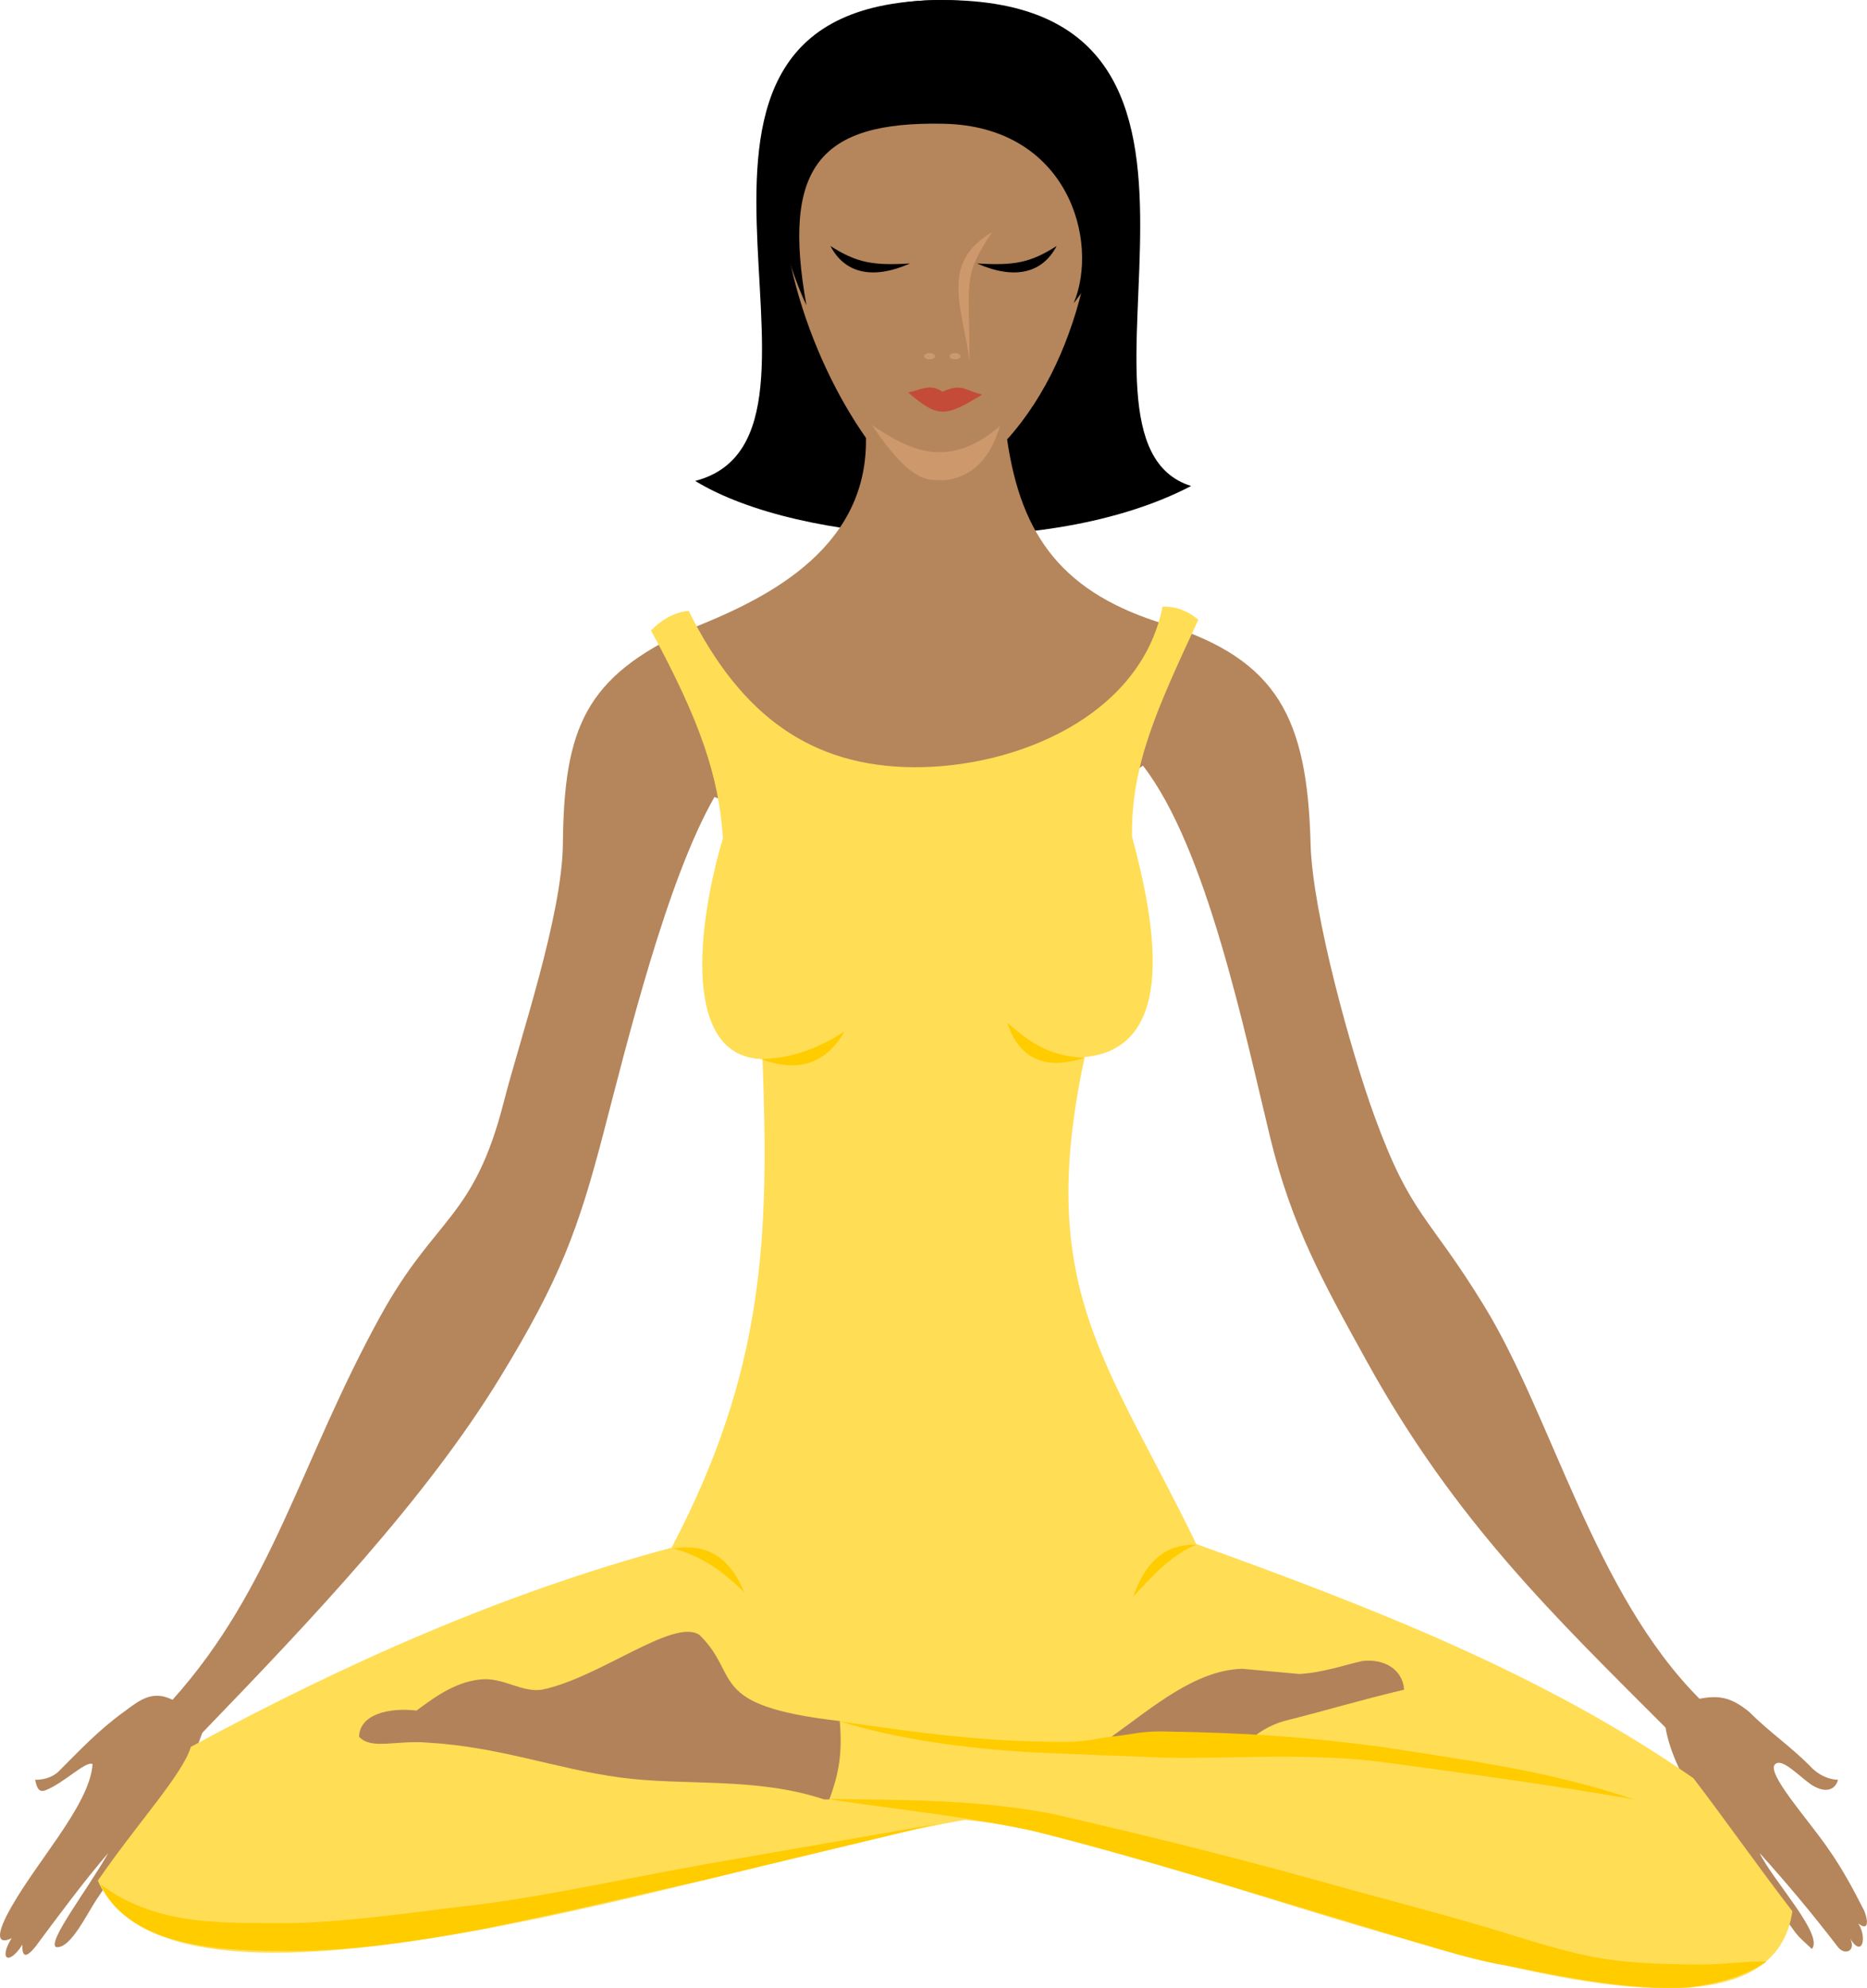<?xml version="1.0" encoding="UTF-8"?>
<svg viewBox="0 0 111.65 118.86" xmlns="http://www.w3.org/2000/svg">
 <path d="m41.574 28.749c10.61-2.76-5.755-28.757 14.857-28.745 20.612 0.012 5.803 26.236 14.799 29.048-8.557 4.478-23.412 3.522-29.656-0.303z"/>
 <path d="m56.599 1.301c-4.147 0.063-8.43 1.875-9.438 5.344-1.574 6.723 1.213 14.688 4.625 19.531 0.119 6.905-6.468 9.816-10.625 11.469-6.153 2.84-7.433 5.843-7.5 12.812-0.042 4.304-2.592 11.726-3.524 15.381-1.806 7.083-4.079 6.838-7.372 12.808-4.807 8.714-6.435 16.263-12.447 22.966-1.194-0.589-1.935-0.01-2.906 0.719-1.505 1.082-2.648 2.304-3.952 3.609-0.386 0.33-0.876 0.458-1.36 0.454 0.118 0.558 0.257 0.762 0.625 0.625 1.117-0.439 2.429-1.791 2.812-1.563-0.174 2.55-3.657 6.122-5.157 9.096-0.708 1.417-0.323 1.631 0.317 1.307-0.802 1.296-0.151 1.641 0.639 0.391-0.02 0.74 0.21 0.819 0.765 0.144 1.404-1.883 2.869-3.874 4.375-5.625-1.234 2.181-3.674 5.323-3.125 5.625 0.883 0.135 1.882-2.082 2.506-2.967 1.914-2.9 3.661-4.604 5.306-7.346l0.938-2.5c6.502-6.735 13.366-13.966 17.812-21.25 3.584-5.87 4.67-8.84 6.17-14.579 1.45-5.55 3.785-15.108 6.642-20.108 7.541 3.009 18.368 3.187 25.625-1.875 3.809 4.896 6.082 15.934 7.604 22.207 1.286 5.301 3.159 8.655 5.785 13.407 5.293 9.581 11.277 15.3 17.862 21.886 0.245 1.474 1.039 2.98 1.673 4.085 2.372 3.127 3.583 4.744 5.932 7.946 0.384 0.565 0.659 0.724 1.145 1.209 0.742-0.833-2.32-4.077-3.125-5.74 1.671 1.854 3.123 3.59 4.688 5.625 0.416 0.524 1.094 0.232 0.733-0.506 0.705 1.168 1.035-0.045 0.48-0.905 0.532 0.417 0.67 0.039 0.349-0.777-0.687-1.352-1.377-2.616-2.187-3.75-1.124-1.645-3.725-4.511-3.125-5 0.423-0.385 1.445 0.755 2.187 1.25 0.863 0.536 1.415 0.26 1.563-0.312-0.429-0.019-0.951-0.162-1.482-0.631-1.286-1.335-2.52-2.122-3.831-3.432-1.045-0.845-1.762-1.017-2.968-0.781-6.303-6.324-8.787-16.797-12.866-23.465-3.376-5.518-4.373-5.33-6.574-11.366-1.387-3.803-3.711-12.144-3.818-16.264-0.197-7.551-1.984-10.992-8.641-13.12-6.173-1.856-8.664-5.267-9.507-11.067 4.73-5.258 5.966-13.755 5-19.875-0.467-3.474-4.478-5.157-8.625-5.094z" fill="#b5855c"/>
 <path d="m41.185 36.515c-0.889 0.089-1.657 0.556-2.254 1.175 2.93 5.397 4.056 8.697 4.302 12.415-1.575 5.317-2.417 13.094 2.366 13.207 0.401 10.57 0.139 18.611-5.437 29.207-10.051 2.693-19.616 6.957-28.748 11.906-0.512 1.68-3.189 4.541-5.564 7.999 4.65 10.519 37.813-1.244 51.852-3.632 12.705 1.026 47.658 18.012 49.485 5.462-2.122-2.765-4.055-5.526-5.92-7.958-9.064-6.297-19.412-10.27-29.729-13.996-5.328-10.995-9.646-15.271-6.672-29.109 5.718-0.547 4.132-8.315 2.829-13.192-0.052-4.284 1.487-7.609 3.968-12.953-0.555-0.458-1.226-0.808-2.141-0.777-1.315 6.574-8.8 9.636-14.891 9.594-6.091-0.041-10.32-3.047-13.446-9.348z" fill="#fd5"/>
 <g fill="#b2825b">
  <path d="m66.468 103.82c2.477-1.766 4.999-3.976 7.812-4.062 1.146 0.104 2.292 0.208 3.437 0.312 1.44-0.091 2.673-0.536 3.75-0.777 1.31-0.155 2.422 0.505 2.5 1.715-2.74 0.648-4.566 1.22-7.187 1.875-0.872 0.258-1.533 0.677-2.187 1.25-2.957 0.029-5.065-0.039-8.124-0.312z"/>
  <path d="m41.819 97.728c-1.532-1.025-6.015 2.599-9.41 3.278-1.138 0.18-2.196-0.648-3.437-0.625-1.554 0.065-2.827 0.949-4.062 1.875-1.702-0.198-3.396 0.241-3.437 1.562 0.731 0.797 2.187 0.206 4.031 0.349 4.357 0.244 7.658 1.553 11.531 2.084 3.873 0.531 8.144-0.051 12.248 1.317h0.312c0.611-1.64 0.778-2.839 0.625-4.687-8.074-0.925-5.867-2.71-8.4-5.153z"/>
 </g>
 <g fill="#fc0">
  <path d="m49.558 107.54c4.56 0.069 9.197 0.026 13.636 0.949 6.595 1.525 11.56 2.775 17.809 4.542 4.281 1.154 6.725 1.804 9.871 2.786 4.316 1.332 5.803 1.552 10.257 1.619 1.908 0.043 3.017-0.209 4.516-0.172-1.294 0.885-3.049 1.326-4.606 1.538-3.519 0.208-7.444-0.608-10.877-1.293-2.33-0.344-5.938-1.564-9.54-2.633-5.344-1.59-12.14-3.738-18.995-5.465-4.322-0.923-10.347-1.535-12.072-1.871z"/>
  <path d="m50.218 102.9c4.935 0.725 8.742 1.23 13.438 1.23 1.293 0.005 1.948-0.218 2.812-0.313 1.041-0.104 1.819-0.344 3.125-0.312 4.864 0.078 8.353 0.301 13.124 0.937 5.351 0.84 9.828 1.401 14.999 3.125-4.878-0.849-9.781-1.519-14.686-2.187-4.59-0.646-9.431-0.224-13.436-0.313-2.566-0.101-4.865-0.182-7.812-0.312-3.896-0.223-7.953-0.742-11.563-1.855z"/>
  <path d="m17.449 114.96c3.498-0.067 7.689-0.705 11.167-1.106 4.281-0.544 9.005-1.6 13.5-2.398 5.794-1.011 9.182-1.597 13.772-2.395-4.27 1.06-9.372 2.253-13.643 3.295-4.501 0.994-7.459 1.754-13.505 2.981-3.579 0.673-7.604 1.282-11.331 1.29-3.685-0.01-9.561-0.046-11.399-3.985 3.41 2.576 7.549 2.297 11.438 2.318z"/>
 </g>
 <path d="m59.334 13.875c-3.185 1.862-1.751 4.553-1.356 7.733 0.005-4.851-0.44-5.071 1.356-7.733z" fill="#cd986b"/>
 <path d="m54.31 23.462c0.813-0.164 1.29-0.556 2.052-0.043 1.151-0.533 1.302-0.09 2.372 0.171-2.152 1.302-2.595 1.452-4.424-0.129z" fill="#c44b38"/>
 <path d="m48.226 18.247c-1.477-8.218 0.75-11.001 8.196-10.85 7.446 0.15 9.341 7.016 7.786 10.728 5.412-6.791 3.343-18.043-7.87-18.124-11.213-0.081-11.551 10.873-8.112 18.247z"/>
 <path d="m49.663 14.706c1.579 1.01 2.559 1.179 4.763 1.043-2.277 1.002-3.924 0.567-4.763-1.043z"/>
 <g fill="#cd986b">
  <path d="m55.923 21.295a0.331 0.187 0 1 1 -0.662 0 0.331 0.187 0 1 1 0.662 0z"/>
  <path d="m57.448 21.295a0.331 0.187 0 1 1 -0.662 0 0.331 0.187 0 1 1 0.662 0z"/>
 </g>
 <path d="m63.188 14.706c-1.579 1.01-2.559 1.179-4.763 1.043 2.277 1.002 3.924 0.567 4.763-1.043z"/>
 <path d="m52.139 25.407c2.298 3.418 3.284 3.272 4.073 3.3 0.789 0.028 2.742-0.301 3.578-3.23-3.127 2.657-5.425 1.415-7.651-0.071z" fill="#cd986b"/>
 <g fill="#fc0">
  <path d="m45.506 63.31c2.143 0.791 3.848 0.356 4.993-1.648-1.57 1.023-3.224 1.623-4.993 1.648z"/>
  <path d="m64.854 63.235c-2.482 0.801-3.934-0.037-4.619-2.097 1.178 0.997 2.338 2.008 4.619 2.097z"/>
  <path d="m40.25 92.568c1.702 0.429 3.055 1.416 4.264 2.633-0.751-1.799-1.939-2.999-4.264-2.633z"/>
  <path d="m71.548 92.345c-1.739-0.061-3.032 0.902-3.783 3.115 1.228-1.375 2.458-2.618 3.783-3.115z"/>
 </g>
</svg>
